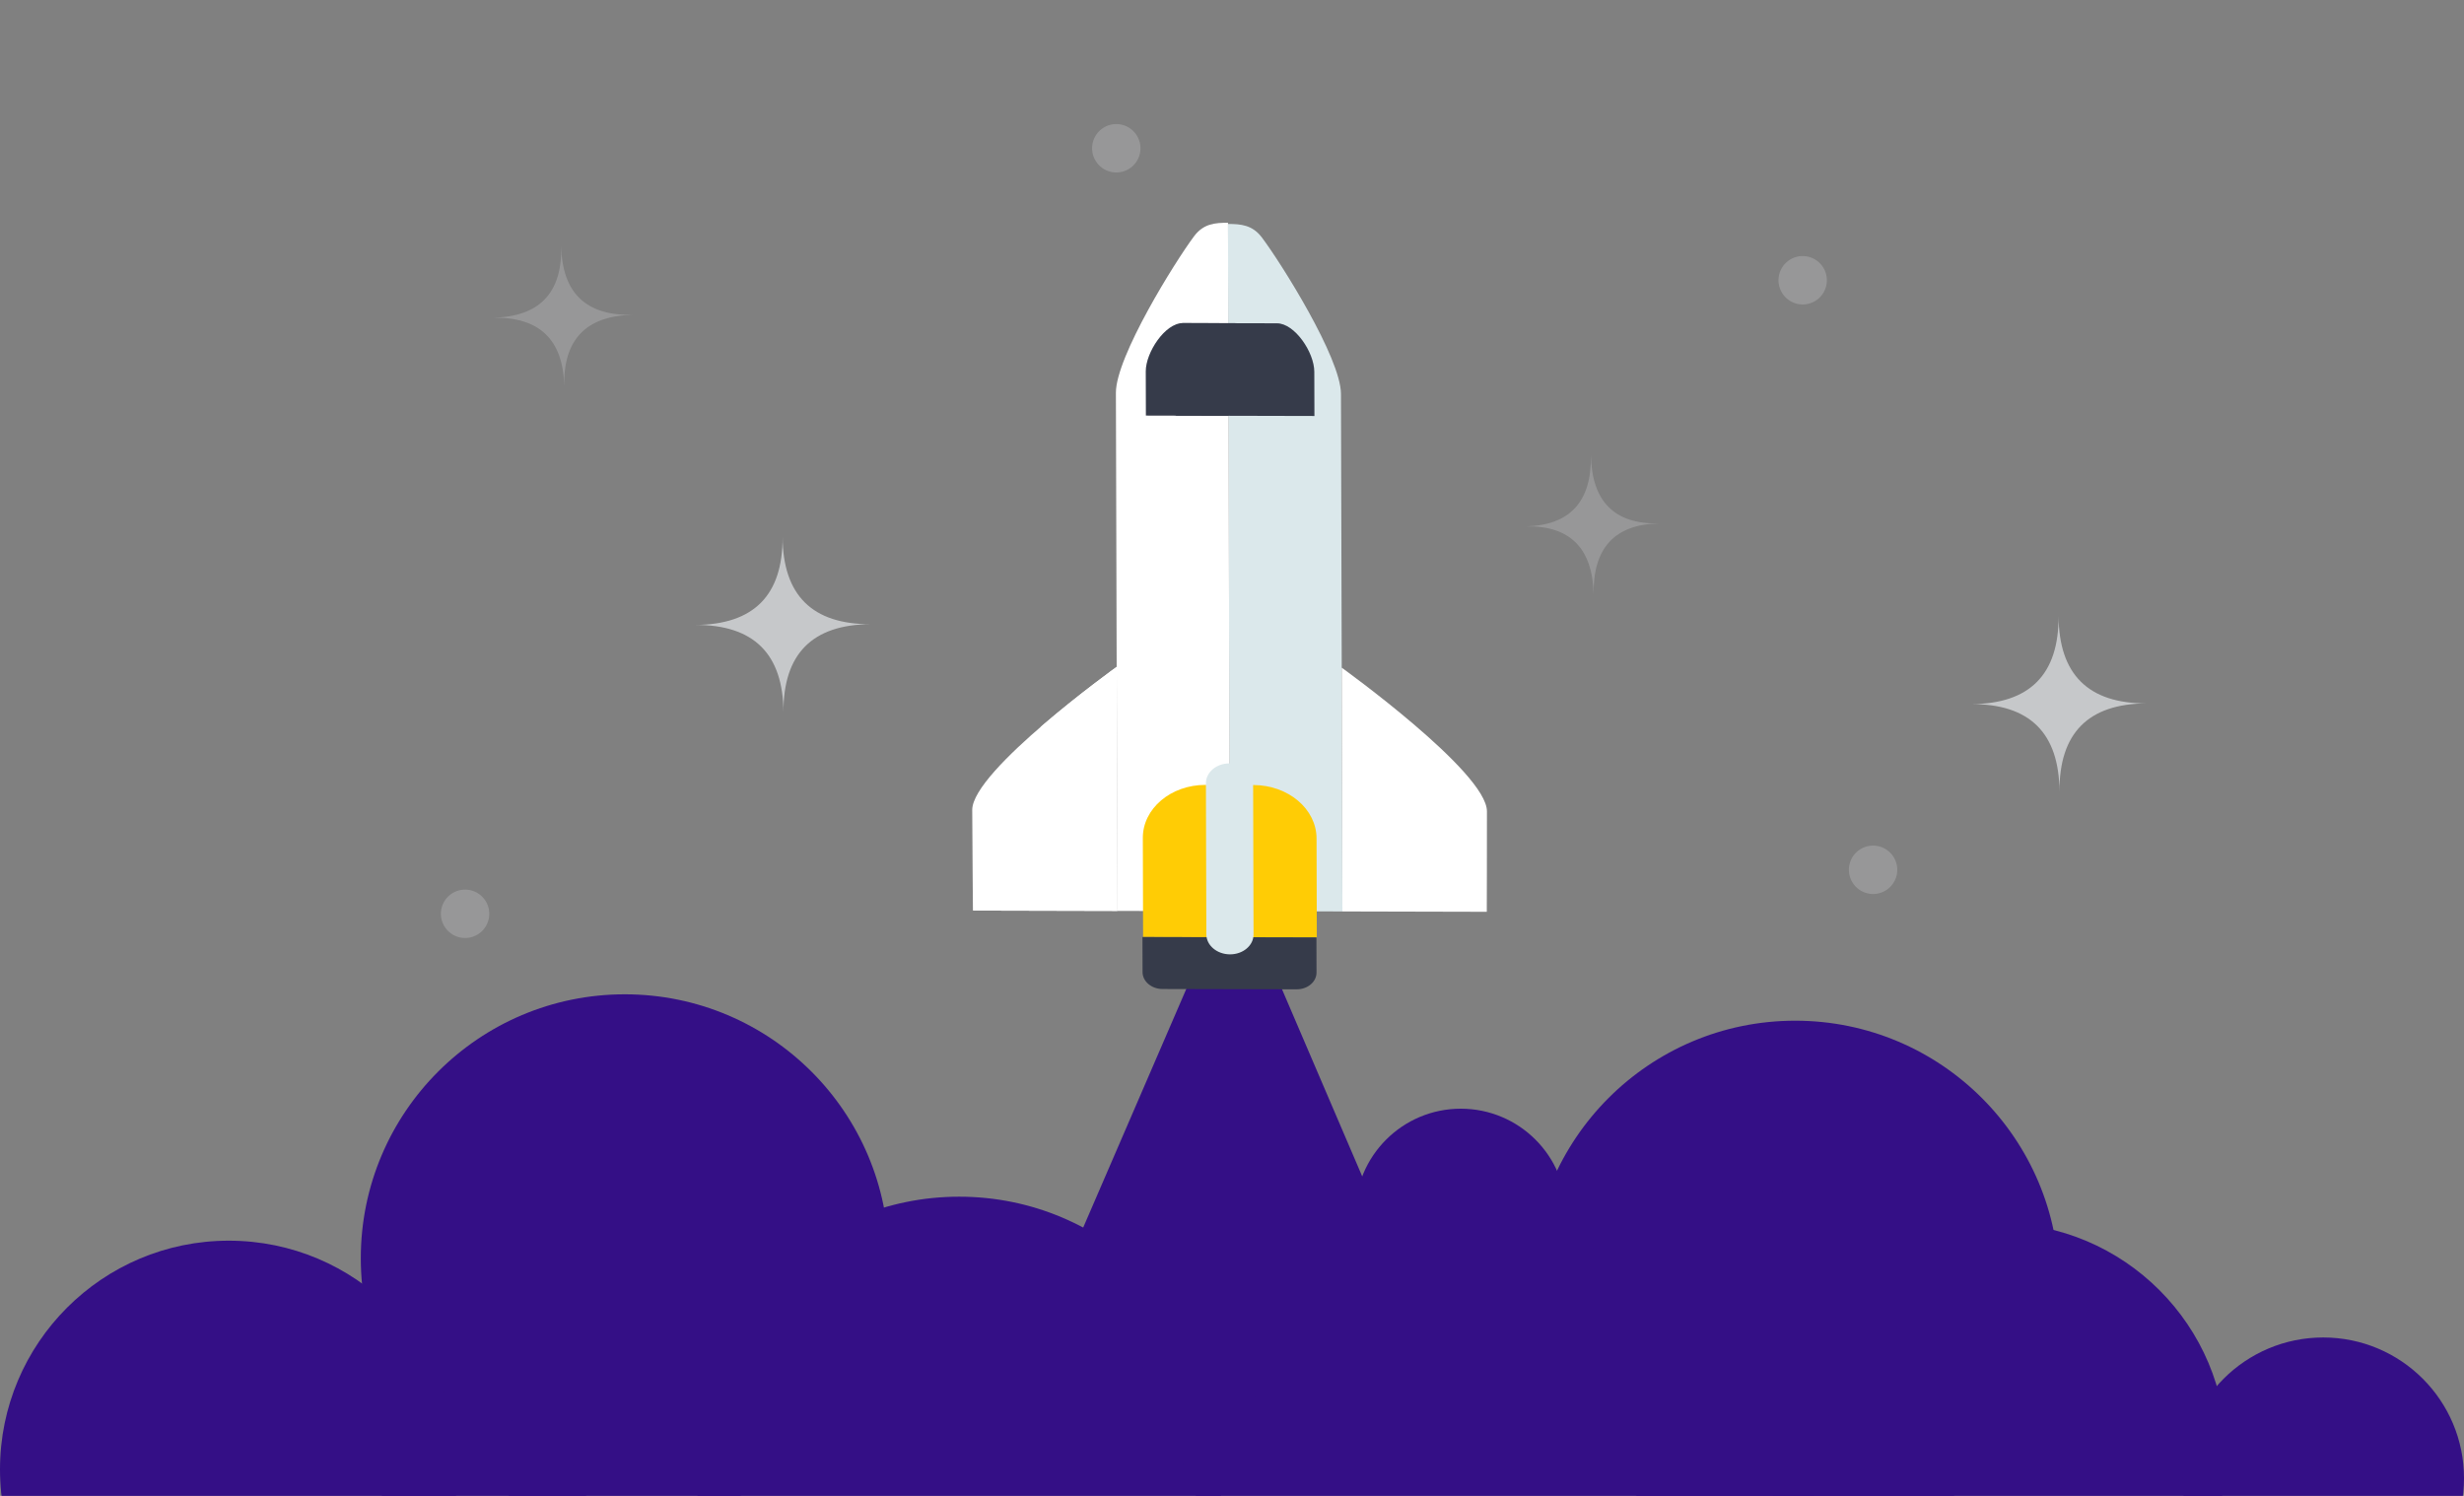 ﻿<?xml version="1.0" encoding="utf-8"?>
<svg width="280" height="170" viewBox="0 0 280 170" fill="none" xmlns="http://www.w3.org/2000/svg">
  <rect x="0" y="0" width="280" height="170" fill="#808080" stroke="none"/>
  <g clip-path="url(#clip0_842_14168)">
    <path d="M120.5 145.5L138 105L131.703 103.721L142.5 105L156 136.5L137.5 144L120.5 145.5Z" fill="#340F86" />
    <g clip-path="url(#clip1_842_14168)">
      <path d="M139.542 25.451C141.023 25.455 142.324 25.566 143.4 26.994C145.569 29.873 152.371 40.683 152.383 44.767L152.546 103.584L139.756 103.554L139.539 25.451L139.542 25.451Z" fill="#DBE8EB" />
      <path d="M139.541 25.317C138.059 25.314 136.759 25.419 135.691 26.847C133.539 29.725 126.796 40.539 126.807 44.639L126.971 103.523L139.762 103.554L139.544 25.317L139.541 25.317Z" fill="white" />
      <path d="M126.891 75.79C126.891 75.79 110.469 87.585 110.481 92.048C110.49 95.077 110.561 103.484 110.561 103.484L126.971 103.523L126.894 75.79L126.891 75.79Z" fill="white" />
      <path d="M115.994 95.608C117.06 94.68 118.269 94.219 118.291 92.666C118.316 90.693 118.277 84.541 118.263 82.607C122.503 78.943 126.894 75.79 126.894 75.79L126.971 103.523L113.454 103.491L113.443 99.468C113.439 98.053 115.055 96.423 115.994 95.608V95.608Z" fill="white" />
      <path d="M152.469 75.88C152.469 75.88 168.957 87.741 168.97 92.198C168.978 95.225 168.953 103.623 168.953 103.623L152.546 103.584L152.469 75.88V75.88Z" fill="white" />
      <path d="M139.718 89.208L136.987 89.201C133.047 89.192 129.857 91.895 129.866 95.233L129.897 106.488L139.769 106.511L139.721 89.205L139.718 89.208Z" fill="#FFCC05" />
      <path d="M139.767 106.513L149.639 106.537L149.608 95.282C149.599 91.944 146.393 89.226 142.454 89.217L139.722 89.21L139.77 106.516L139.767 106.513Z" fill="#FFCC05" />
      <path d="M149.594 106.537L129.824 106.49L129.835 110.475C129.838 111.535 130.853 112.395 132.103 112.398L147.348 112.434C148.598 112.437 149.608 111.582 149.605 110.522L149.594 106.537V106.537Z" fill="#363B4A" />
      <path fill-rule="evenodd" clip-rule="evenodd" d="M139.712 86.758C138.231 86.754 137.033 87.766 137.037 89.017L137.085 106.188C137.088 107.439 138.291 108.456 139.772 108.46C141.253 108.463 142.451 107.452 142.448 106.201L142.4 89.03C142.396 87.778 141.193 86.761 139.712 86.758Z" fill="#DBE8EB" />
      <path d="M149.353 42.248C149.347 40.032 147.126 36.748 145.115 36.743L134.406 36.718C132.396 36.713 133.623 44.289 133.631 47.238L149.367 47.276C149.367 47.276 149.359 44.465 149.353 42.248Z" fill="#363B4A" />
      <path d="M134.406 36.715L140.333 36.729C140.073 37.488 139.871 38.197 139.765 38.806C139.657 39.436 139.658 40.08 139.585 41.048L139.602 47.253L130.214 47.23C130.214 47.23 130.206 44.349 130.2 42.203C130.194 40.057 132.396 36.713 134.406 36.718L134.406 36.715Z" fill="#363B4A" />
    </g>
    <path opacity="0.2" d="M180.783 51.707C180.888 57.004 178.412 59.71 173.355 59.822C178.412 59.709 180.993 62.301 181.098 67.599C180.993 62.301 183.469 59.596 188.525 59.483C183.468 59.596 180.888 57.004 180.783 51.707V51.707Z" fill="#F5F9FC" />
    <path opacity="0.2" d="M125.198 14.651C123.984 15.563 123.74 17.287 124.653 18.502C125.565 19.716 127.289 19.962 128.503 19.05C129.716 18.138 129.961 16.414 129.048 15.2C128.136 13.985 126.411 13.739 125.198 14.651Z" fill="#F5F9FC" />
    <path opacity="0.2" d="M211.198 96.651C209.984 97.563 209.74 99.287 210.653 100.502C211.565 101.716 213.289 101.961 214.503 101.05C215.716 100.138 215.961 98.414 215.048 97.2C214.136 95.985 212.411 95.739 211.198 96.651Z" fill="#F5F9FC" />
    <path opacity="0.2" d="M51.198 101.651C49.984 102.563 49.74 104.287 50.653 105.502C51.565 106.716 53.289 106.961 54.503 106.05C55.716 105.138 55.961 103.414 55.048 102.2C54.136 100.985 52.411 100.739 51.198 101.651Z" fill="#F5F9FC" />
    <path opacity="0.2" d="M203.198 29.651C201.984 30.563 201.74 32.287 202.653 33.502C203.565 34.716 205.289 34.962 206.503 34.05C207.716 33.138 207.961 31.414 207.048 30.2C206.136 28.985 204.411 28.739 203.198 29.651Z" fill="#F5F9FC" />
    <path opacity="0.6" d="M79 71.021C85.653 70.994 88.997 74.307 89.031 80.961C88.997 74.308 92.307 70.967 98.961 70.939C92.308 70.967 88.964 67.654 88.93 61C88.964 67.653 85.654 70.993 79 71.021Z" fill="#F5F9FC" />
    <path opacity="0.6" d="M224 80.021C230.653 79.994 233.997 83.307 234.031 89.961C233.997 83.308 237.307 79.967 243.961 79.939C237.308 79.967 233.964 76.654 233.93 70C233.964 76.653 230.654 79.993 224 80.021Z" fill="#F5F9FC" />
    <path opacity="0.2" d="M63.776 28C63.889 33.298 61.298 36.001 56 36.109C61.298 36 64.003 38.594 64.117 43.892C64.003 38.594 66.595 35.891 71.893 35.782C66.595 35.892 63.889 33.298 63.776 28V28Z" fill="#F5F9FC" />
    <path d="M109 196C125.569 196 139 182.569 139 166C139 149.431 125.569 136 109 136C92.431 136 79 149.431 79 166C79 182.569 92.431 196 109 196Z" fill="#340F86" />
    <path d="M227 191C241.359 191 253 179.359 253 165C253 150.641 241.359 139 227 139C212.641 139 201 150.641 201 165C201 179.359 212.641 191 227 191Z" fill="#340F86" />
    <path d="M204 176C220.569 176 234 162.569 234 146C234 129.431 220.569 116 204 116C187.431 116 174 129.431 174 146C174 162.569 187.431 176 204 176Z" fill="#340F86" />
    <path d="M71 173C87.569 173 101 159.569 101 143C101 126.431 87.569 113 71 113C54.431 113 41 126.431 41 143C41 159.569 54.431 173 71 173Z" fill="#340F86" />
    <path d="M26 193C40.359 193 52 181.359 52 167C52 152.641 40.359 141 26 141C11.641 141 0 152.641 0 167C0 181.359 11.641 193 26 193Z" fill="#340F86" />
    <path d="M171 185C191.435 185 208 175.15 208 163C208 150.85 191.435 141 171 141C150.565 141 134 150.85 134 163C134 175.15 150.565 185 171 185Z" fill="#340F86" />
    <path d="M140 159C148.837 159 156 151.837 156 143C156 134.163 148.837 127 140 127C131.163 127 124 134.163 124 143C124 151.837 131.163 159 140 159Z" fill="#340F86" />
    <path d="M264 184C272.837 184 280 176.837 280 168C280 159.163 272.837 152 264 152C255.163 152 248 159.163 248 168C248 176.837 255.163 184 264 184Z" fill="#340F86" />
    <path d="M166 150C172.627 150 178 144.627 178 138C178 131.373 172.627 126 166 126C159.373 126 154 131.373 154 138C154 144.627 159.373 150 166 150Z" fill="#340F86" />
    <path d="M214 151C220.627 151 226 145.627 226 139C226 132.373 220.627 127 214 127C207.373 127 202 132.373 202 139C202 145.627 207.373 151 214 151Z" fill="#340F86" />
    <path d="M55 185C61.627 185 67 179.627 67 173C67 166.373 61.627 161 55 161C48.373 161 43 166.373 43 173C43 179.627 48.373 185 55 185Z" fill="#340F86" />
  </g>
  <defs>
    <clipPath id="clip0_842_14168">
      <rect width="280" height="170" fill="white" />
    </clipPath>
    <clipPath id="clip1_842_14168">
      <rect width="86.031" height="90.8" fill="white" transform="matrix(-1 -0.002 0.003 1 182.367 25.175)" />
    </clipPath>
  </defs>
</svg>
